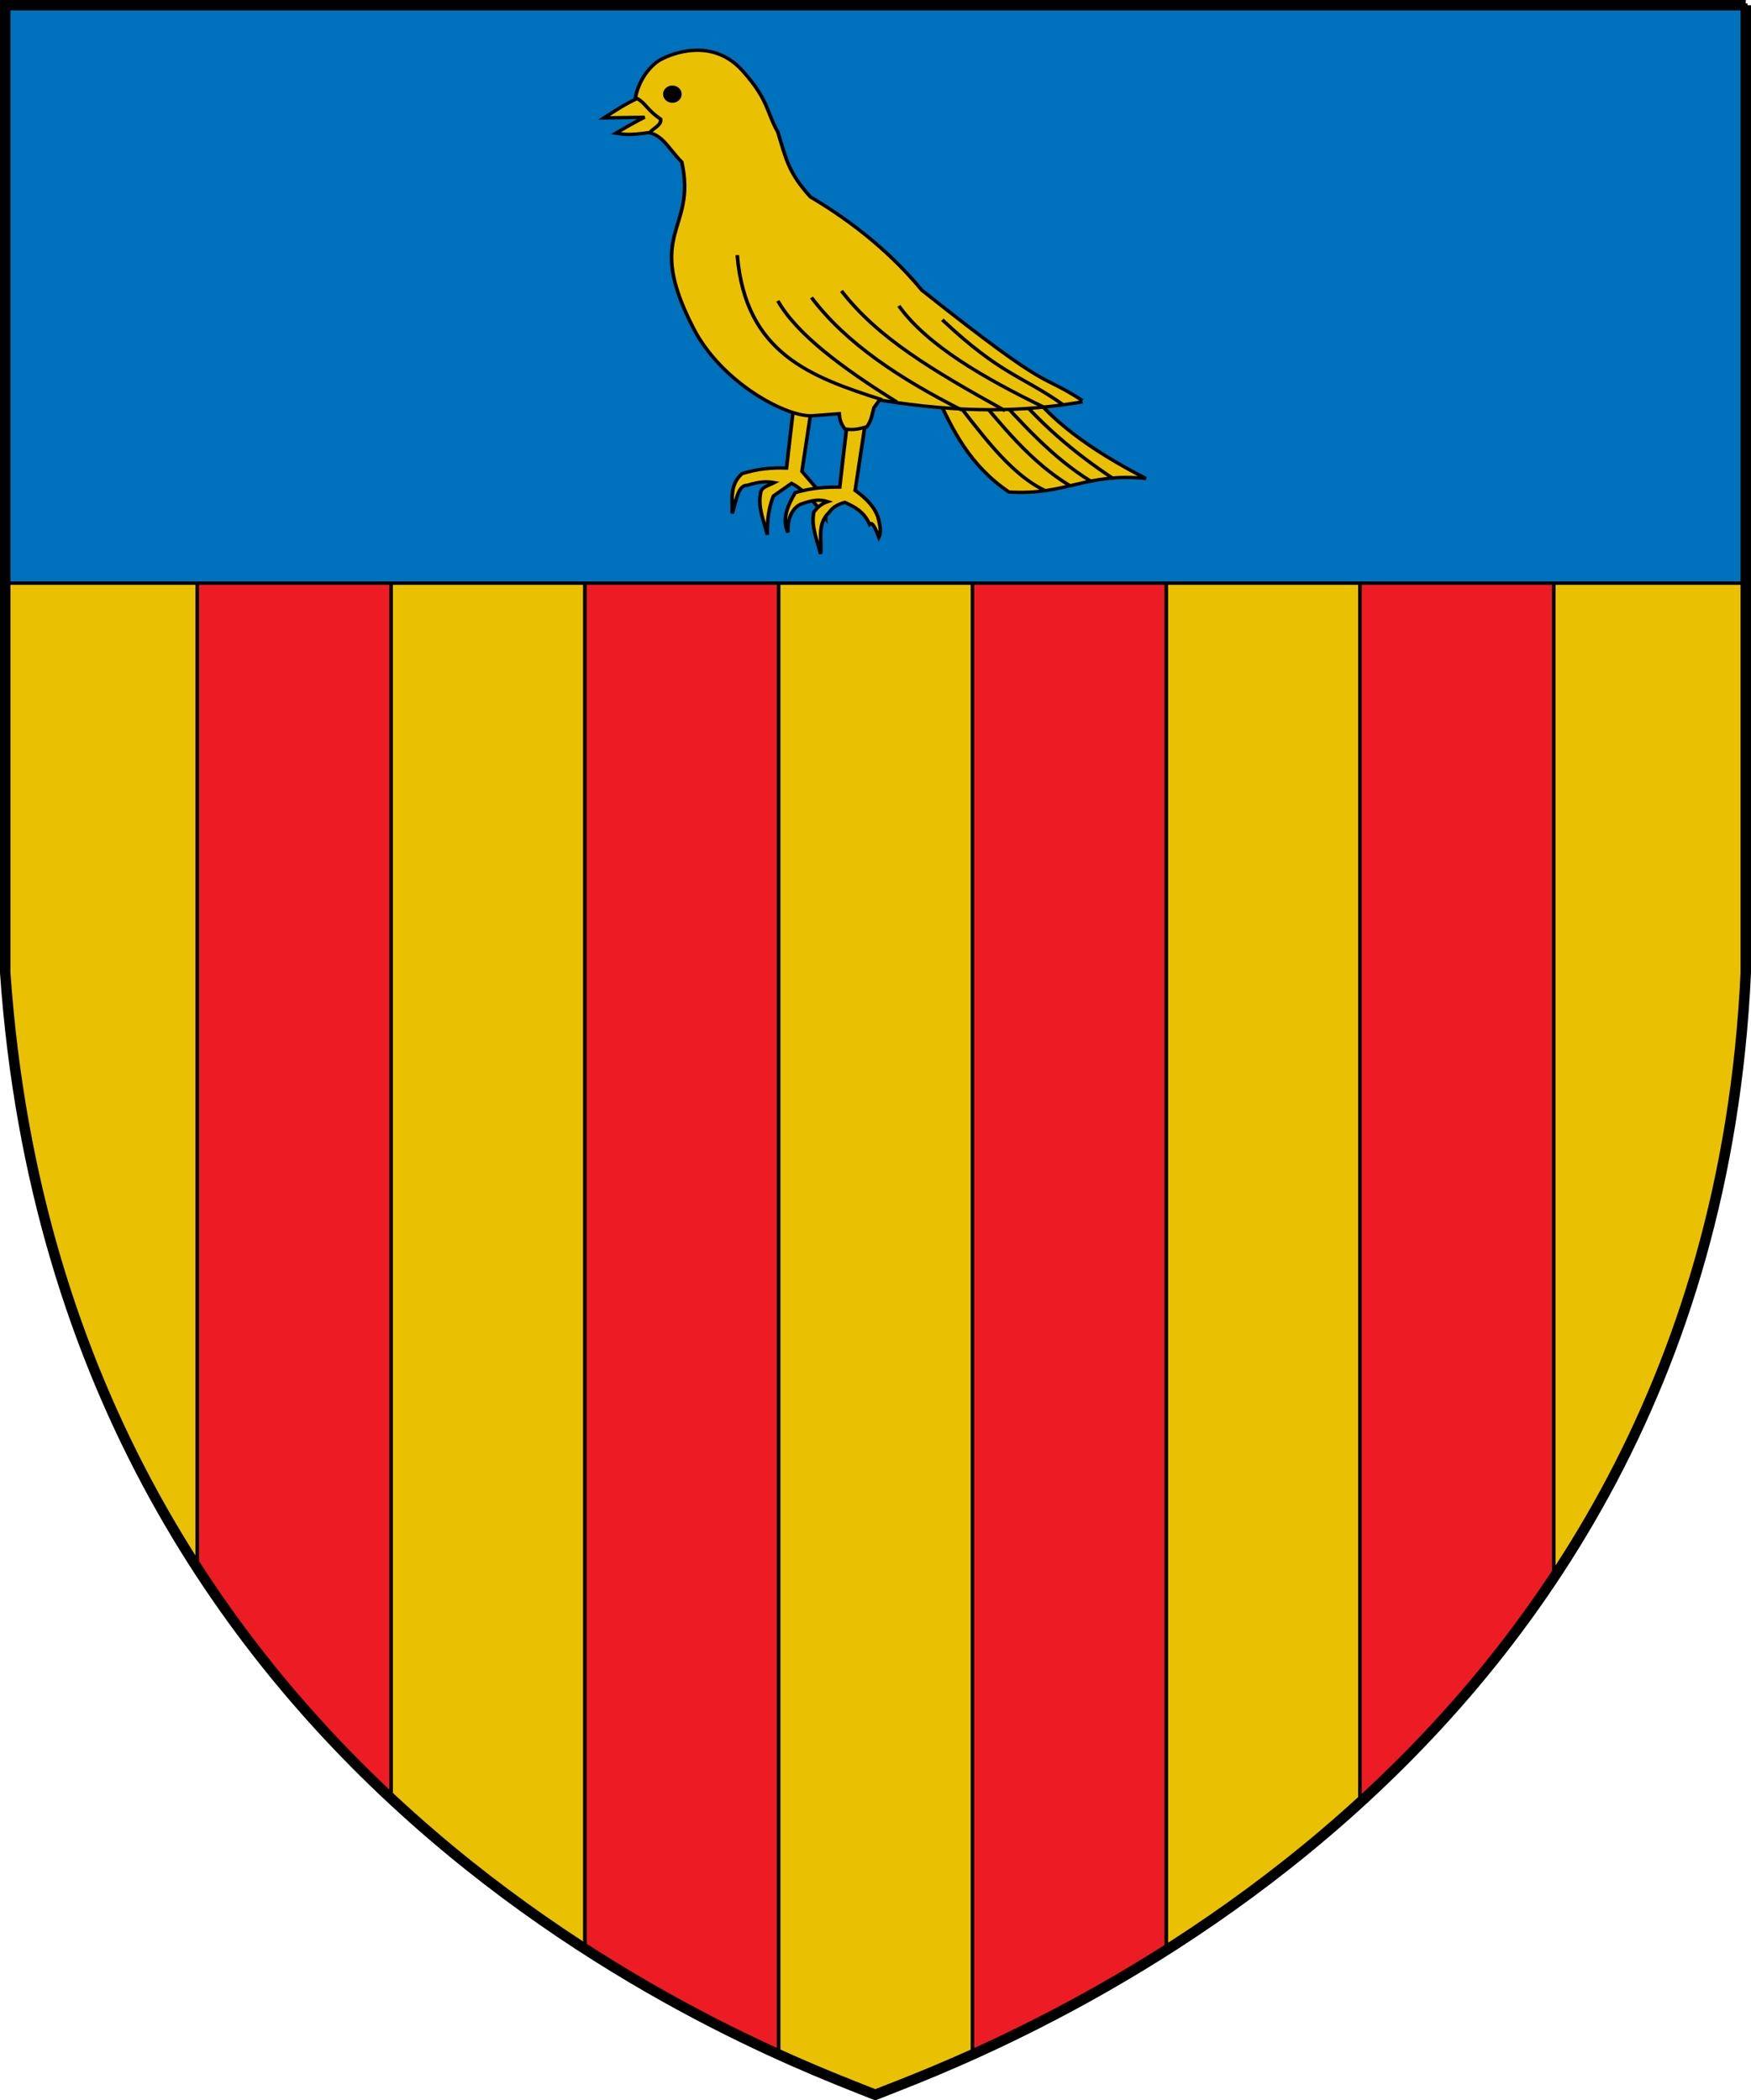 <?xml version="1.0" encoding="UTF-8" standalone="no"?>
<!-- Created with Inkscape (http://www.inkscape.org/) -->
<svg
   xmlns:svg="http://www.w3.org/2000/svg"
   xmlns="http://www.w3.org/2000/svg"
   version="1.0"
   width="502"
   height="602"
   id="svg3194">
  <defs
     id="defs3196" />
  <g
     transform="translate(-80.429,-409.768)"
     id="layer1"
     style="display:inline" />
  <g
     transform="translate(-24,-419.36)"
     id="layer4"
     style="display:inline">
    <path
       d="M 469.438,372.5 L 469.438,823.094 C 499.12,778.373 521.161,721.598 524.5,649.875 L 524.5,372.5 L 469.438,372.5 z"
       transform="translate(3.815918e-7,48.36)"
       id="path5034"
       style="opacity:1;fill:#eac102;fill-opacity:1;fill-rule:evenodd;stroke:#000000;stroke-width:1;stroke-linecap:butt;stroke-linejoin:miter;marker:none;marker-start:none;marker-mid:none;marker-end:none;stroke-miterlimit:4;stroke-dasharray:none;stroke-dashoffset:0;stroke-opacity:1;visibility:visible;display:inline;overflow:visible;enable-background:accumulate" />
    <path
       d="M 413.875,372.5 L 413.875,887.719 C 433.562,869.752 452.696,848.317 469.438,823.094 L 469.438,372.5 L 413.875,372.5 z"
       transform="translate(3.815918e-7,48.36)"
       id="path5032"
       style="opacity:1;fill:#ed1c24;fill-opacity:1;fill-rule:evenodd;stroke:#000000;stroke-width:1;stroke-linecap:butt;stroke-linejoin:miter;marker:none;marker-start:none;marker-mid:none;marker-end:none;stroke-miterlimit:4;stroke-dasharray:none;stroke-dashoffset:0;stroke-opacity:1;visibility:visible;display:inline;overflow:visible;enable-background:accumulate" />
    <path
       d="M 358.344,372.5 L 358.344,929.938 C 376.21,918.59 395.228,904.736 413.875,887.719 L 413.875,372.5 L 358.344,372.5 z"
       transform="translate(3.815918e-7,48.36)"
       id="path5030"
       style="opacity:1;fill:#eac102;fill-opacity:1;fill-rule:evenodd;stroke:#000000;stroke-width:1;stroke-linecap:butt;stroke-linejoin:miter;marker:none;marker-start:none;marker-mid:none;marker-end:none;stroke-miterlimit:4;stroke-dasharray:none;stroke-dashoffset:0;stroke-opacity:1;visibility:visible;display:inline;overflow:visible;enable-background:accumulate" />
    <path
       d="M 302.781,372.5 L 302.781,959.938 C 317.767,953.196 337.1,943.43 358.344,929.938 L 358.344,372.5 L 302.781,372.5 z"
       transform="translate(3.815918e-7,48.36)"
       id="path5028"
       style="opacity:1;fill:#ed1c24;fill-opacity:1;fill-rule:evenodd;stroke:#000000;stroke-width:1;stroke-linecap:butt;stroke-linejoin:miter;marker:none;marker-start:none;marker-mid:none;marker-end:none;stroke-miterlimit:4;stroke-dasharray:none;stroke-dashoffset:0;stroke-opacity:1;visibility:visible;display:inline;overflow:visible;enable-background:accumulate" />
    <path
       d="M 247.219,372.5 L 247.219,959.875 C 260.701,965.987 270.782,969.793 274.938,971.5 C 278.926,969.881 289.077,966.103 302.781,959.938 L 302.781,372.5 L 247.219,372.5 z"
       transform="translate(3.815918e-7,48.36)"
       id="path5026"
       style="opacity:1;fill:#eac102;fill-opacity:1;fill-rule:evenodd;stroke:#000000;stroke-width:1;stroke-linecap:butt;stroke-linejoin:miter;marker:none;marker-start:none;marker-mid:none;marker-end:none;stroke-miterlimit:4;stroke-dasharray:none;stroke-dashoffset:0;stroke-opacity:1;visibility:visible;display:inline;overflow:visible;enable-background:accumulate" />
    <path
       d="M 191.656,372.5 L 191.656,929.594 C 212.895,943.292 232.226,953.078 247.219,959.875 L 247.219,372.5 L 191.656,372.5 z"
       transform="translate(3.815918e-7,48.36)"
       id="path5024"
       style="opacity:1;fill:#ed1c24;fill-opacity:1;fill-rule:evenodd;stroke:#000000;stroke-width:1;stroke-linecap:butt;stroke-linejoin:miter;marker:none;marker-start:none;marker-mid:none;marker-end:none;stroke-miterlimit:4;stroke-dasharray:none;stroke-dashoffset:0;stroke-opacity:1;visibility:visible;display:inline;overflow:visible;enable-background:accumulate" />
    <path
       d="M 136.125,886.531 C 154.776,903.928 173.796,918.075 191.656,929.594 L 191.656,372.5 L 136.125,372.5 L 136.125,886.531 z"
       transform="translate(3.815918e-7,48.36)"
       id="path5022"
       style="opacity:1;fill:#eac102;fill-opacity:1;fill-rule:evenodd;stroke:#000000;stroke-width:1;stroke-linecap:butt;stroke-linejoin:miter;marker:none;marker-start:none;marker-mid:none;marker-end:none;stroke-miterlimit:4;stroke-dasharray:none;stroke-dashoffset:0;stroke-opacity:1;visibility:visible;display:inline;overflow:visible;enable-background:accumulate" />
    <path
       d="M 80.562,372.5 L 25.5,372.5 L 25.5,649.875 C 30.384,720.267 51.986,776.128 80.562,820.312 L 80.562,372.5 z"
       transform="translate(3.815918e-7,48.36)"
       id="path5020"
       style="opacity:1;fill:#eac102;fill-opacity:1;fill-rule:evenodd;stroke:#000000;stroke-width:1;stroke-linecap:butt;stroke-linejoin:miter;marker:none;marker-start:none;marker-mid:none;marker-end:none;stroke-miterlimit:4;stroke-dasharray:none;stroke-dashoffset:0;stroke-opacity:1;visibility:visible;display:inline;overflow:visible;enable-background:accumulate" />
    <path
       d="M 80.562,372.5 L 80.562,820.312 C 97.329,846.236 116.455,868.185 136.125,886.531 L 136.125,372.5 L 80.562,372.5 z"
       transform="translate(3.815918e-7,48.36)"
       id="path4022"
       style="opacity:1;fill:#ed1c24;fill-opacity:1;fill-rule:evenodd;stroke:#000000;stroke-width:1;stroke-linecap:butt;stroke-linejoin:miter;marker:none;marker-start:none;marker-mid:none;marker-end:none;stroke-miterlimit:4;stroke-dasharray:none;stroke-dashoffset:0;stroke-opacity:1;visibility:visible;display:inline;overflow:visible;enable-background:accumulate" />
    <g
       transform="translate(873,-55.32)"
       id="g5818" />
    <g
       transform="translate(873,-55.32)"
       id="g5820" />
    <g
       transform="translate(873,-55.32)"
       id="g5822" />
  </g>
  <g
     transform="translate(-24,-486.408)"
     id="layer5"
     style="display:inline">
    <g
       transform="translate(-582.739,640.167)"
       id="g5438"
       style="display:inline" />
    <g
       transform="translate(-526.311,563.527)"
       id="g5440"
       style="display:inline" />
    <g
       transform="translate(-526.311,563.527)"
       id="g5559" />
    <g
       transform="translate(-526.311,563.527)"
       id="g5561"
       style="display:inline" />
  </g>
  <g
     transform="translate(-24,-486.408)"
     id="layer6"
     style="display:inline" />
  <rect
     width="499"
     height="165.668"
     x="1.5"
     y="1.5"
     id="rect2402"
     style="fill:#0071bc;fill-rule:evenodd;stroke:#000000;stroke-width:1px;stroke-linecap:butt;stroke-linejoin:miter;stroke-opacity:1" />
  <g
     transform="translate(-24,-419.36)"
     id="layer2"
     style="display:inline">
    <path
       d="M 524.5,420.86 L 524.5,698.226 C 513.433,935.942 297.683,1010.624 274.928,1019.86 C 251.183,1010.106 42.104,937.527 25.5,698.226 L 25.5,420.86 L 524.5,420.86"
       id="path979"
       style="opacity:1;fill:none;fill-opacity:1;fill-rule:evenodd;stroke:#000000;stroke-width:3;stroke-linecap:butt;stroke-linejoin:miter;marker:none;marker-start:none;marker-mid:none;marker-end:none;stroke-miterlimit:4;stroke-dasharray:none;stroke-dashoffset:0;stroke-opacity:1;visibility:visible;display:inline;overflow:visible;enable-background:accumulate" />
  </g>
  <g
     transform="matrix(-1.864,0.184,0.198,1.728,844.119,-1218.67)"
     id="g3759"
     style="fill:#eac102;stroke:#000000;stroke-width:0.554;stroke-miterlimit:4;stroke-dasharray:none;stroke-opacity:1">
    <path
       d="M 355.925,746.726 C 364.916,744.759 368.456,748.243 376.996,746.726 C 382.481,741.739 384.556,735.615 386.361,729.401 L 372.782,729.167 C 369.824,735.352 363.873,741.164 355.925,746.726 z"
       id="path3761"
       style="fill:#eac102;fill-opacity:1;fill-rule:evenodd;stroke:#000000;stroke-width:0.554;stroke-linecap:butt;stroke-linejoin:miter;stroke-miterlimit:4;stroke-dasharray:none;stroke-opacity:1" />
    <path
       d="M 360.85,746.262 C 366.42,741.34 371.289,735.775 375.161,729.296"
       id="path3763"
       style="fill:#eac102;fill-rule:evenodd;stroke:#000000;stroke-width:0.554;stroke-linecap:butt;stroke-linejoin:miter;stroke-miterlimit:4;stroke-dasharray:none;stroke-opacity:1" />
    <path
       d="M 364.355,746.289 C 369.847,741.759 373.915,735.505 378.108,729.402"
       id="path3765"
       style="fill:#eac102;fill-rule:evenodd;stroke:#000000;stroke-width:0.554;stroke-linecap:butt;stroke-linejoin:miter;stroke-miterlimit:4;stroke-dasharray:none;stroke-opacity:1" />
    <path
       d="M 367.541,746.74 C 373.233,742.139 376.891,735.661 380.816,729.429"
       id="path3767"
       style="fill:#eac102;fill-rule:evenodd;stroke:#000000;stroke-width:0.554;stroke-linecap:butt;stroke-linejoin:miter;stroke-miterlimit:4;stroke-dasharray:none;stroke-opacity:1" />
    <path
       d="M 371.55,747.032 C 376.777,743.578 380.425,736.136 384.374,729.455"
       id="path3769"
       style="fill:#eac102;fill-rule:evenodd;stroke:#000000;stroke-width:0.554;stroke-linecap:butt;stroke-linejoin:miter;stroke-miterlimit:4;stroke-dasharray:none;stroke-opacity:1" />
    <path
       d="M 405.525,729.641 L 408.113,739.993 L 405.127,744.671 L 405.326,748.056 L 406.521,745.766 C 407.532,744.089 408.629,742.668 409.905,741.785 L 412.891,743.576 C 413.744,745.316 414.268,747.371 414.484,749.847 C 414.756,747.525 415.485,745.202 414.782,742.88 C 414.644,741.913 413.391,741.783 412.493,741.387 C 413.681,741.033 414.699,740.962 416.674,741.387 C 418.101,741.164 418.667,743.9 419.461,745.766 C 419.123,743.566 419.465,741.124 417.271,739.396 C 414.695,738.829 412.659,738.883 410.403,739.197 C 409.536,735.129 408.919,732.309 408.312,729.542 L 406.123,729.542"
       id="path3771"
       style="fill:#eac102;fill-rule:evenodd;stroke:#000000;stroke-width:0.554;stroke-linecap:butt;stroke-linejoin:miter;stroke-miterlimit:4;stroke-dasharray:none;stroke-opacity:1" />
    <path
       d="M 397.762,733.623 L 400.35,743.975 C 398.583,745.644 397.685,747.19 397.363,748.653 C 397.203,749.878 397.019,751.113 397.562,752.037 C 397.923,750.555 398.295,749.293 398.757,749.748 C 399.428,747.475 400.839,746.604 402.141,745.766 C 404.25,746.204 404.335,746.932 405.127,747.558 C 406.751,749.352 406.257,751.703 406.72,753.829 C 406.992,751.506 407.721,749.184 407.019,746.861 C 406.458,746.262 405.895,745.664 404.729,745.368 C 405.875,744.839 406.873,744.81 408.91,745.368 C 410.043,745.807 411.193,747.288 411.309,749.786 C 411.996,747.585 410.99,745.501 409.507,743.377 C 406.862,742.825 404.752,742.96 402.639,743.178 C 401.772,739.111 401.155,736.291 400.549,733.523 L 398.359,733.523"
       id="path3773"
       style="fill:#eac102;fill-rule:evenodd;stroke:#000000;stroke-width:0.554;stroke-linecap:butt;stroke-linejoin:miter;stroke-miterlimit:4;stroke-dasharray:none;stroke-opacity:1" />
    <path
       d="M 364.218,732.926 C 370.552,727.368 368.091,731.959 386.713,712.222 C 390.522,705.995 395.578,700.267 402.042,695.102 C 404.948,690.769 405.063,688.627 405.869,683.928 C 407.282,680.364 406.681,678.54 410.183,673.291 C 414.173,667.309 420.709,669.339 422.525,670.205 C 424.341,671.072 426.441,673.586 427.07,676.562 C 424.719,679.063 423.968,680.764 426.572,681.808 C 423.62,681.791 422.917,684.744 420.998,687.312 C 419.896,698.964 428.039,698.007 422.126,714.746 C 418.783,724.209 409.41,730.94 405.525,731.035 L 401.444,731.134 C 401.467,731.923 401.435,732.73 400.847,733.722 C 399.438,734.144 398.474,733.898 397.463,733.722 C 396.611,732.727 396.445,731.731 396.069,730.736 L 395.074,729.542 C 382.619,733.1 373.387,733.824 364.218,733.125"
       id="path3775"
       style="fill:#eac102;fill-opacity:1;fill-rule:evenodd;stroke:#000000;stroke-width:0.554;stroke-linecap:butt;stroke-linejoin:miter;stroke-miterlimit:4;stroke-dasharray:none;stroke-opacity:1" />
    <path
       d="M 394.676,729.542 C 405.082,724.66 414.663,719.747 414.185,703.463"
       id="path3777"
       style="fill:#eac102;fill-rule:evenodd;stroke:#000000;stroke-width:0.554;stroke-linecap:butt;stroke-linejoin:miter;stroke-miterlimit:4;stroke-dasharray:none;stroke-opacity:1" />
    <path
       d="M 408.81,711.625 C 406.463,717.487 400.108,723.75 392.486,730.139"
       id="path3779"
       style="fill:#eac102;fill-rule:evenodd;stroke:#000000;stroke-width:0.554;stroke-linecap:butt;stroke-linejoin:miter;stroke-miterlimit:4;stroke-dasharray:none;stroke-opacity:1" />
    <path
       d="M 403.634,711.625 C 399.103,719.811 391.488,726.455 382.731,732.528"
       id="path3781"
       style="fill:#eac102;fill-rule:evenodd;stroke:#000000;stroke-width:0.554;stroke-linecap:butt;stroke-linejoin:miter;stroke-miterlimit:4;stroke-dasharray:none;stroke-opacity:1" />
    <path
       d="M 398.956,711.028 C 394.267,719.309 386.581,725.476 376.162,733.324"
       id="path3783"
       style="fill:#eac102;fill-rule:evenodd;stroke:#000000;stroke-width:0.554;stroke-linecap:butt;stroke-linejoin:miter;stroke-miterlimit:4;stroke-dasharray:none;stroke-opacity:1" />
    <path
       d="M 390.495,714.412 C 386.857,721.356 378.844,727.628 369.991,733.523"
       id="path5511"
       style="fill:#eac102;fill-rule:evenodd;stroke:#000000;stroke-width:0.554;stroke-linecap:butt;stroke-linejoin:miter;stroke-miterlimit:4;stroke-dasharray:none;stroke-opacity:1" />
    <path
       d="M 384.125,717.398 C 376.137,727.466 372.842,727.938 367.204,733.324"
       id="path5513"
       style="fill:#eac102;fill-rule:evenodd;stroke:#000000;stroke-width:0.554;stroke-linecap:butt;stroke-linejoin:miter;stroke-miterlimit:4;stroke-dasharray:none;stroke-opacity:1" />
    <path
       d="M 426.673,676.164 C 428.505,676.821 430.288,677.823 432.074,678.804 L 425.876,679.349 C 427.419,679.984 428.962,680.724 430.505,681.501 C 429.342,681.802 428.856,682.085 425.279,681.937 C 425.056,681.419 423.373,680.99 423.477,679.904 C 425.425,678.142 425.438,677.086 426.673,676.164 z"
       id="path5515"
       style="fill:#eac102;fill-rule:evenodd;stroke:#000000;stroke-width:0.554;stroke-linecap:butt;stroke-linejoin:miter;stroke-miterlimit:4;stroke-dasharray:none;stroke-opacity:1" />
    <path
       d="M 422.392,676.015 C 422.392,676.424 422.174,676.803 421.82,677.008 C 421.466,677.212 421.029,677.212 420.675,677.008 C 420.32,676.803 420.102,676.424 420.103,676.015 C 420.102,675.606 420.32,675.227 420.675,675.022 C 421.029,674.818 421.466,674.818 421.82,675.022 C 422.174,675.227 422.392,675.606 422.392,676.015 z"
       id="path3791"
       style="opacity:1;fill:#000000;fill-opacity:1;fill-rule:nonzero;stroke:#000000;stroke-width:0.554;stroke-linecap:butt;stroke-linejoin:miter;marker:none;marker-start:none;marker-mid:none;marker-end:none;stroke-miterlimit:4;stroke-dasharray:none;stroke-dashoffset:0;stroke-opacity:1;visibility:visible;display:inline;overflow:visible;enable-background:accumulate" />
  </g>
</svg>
